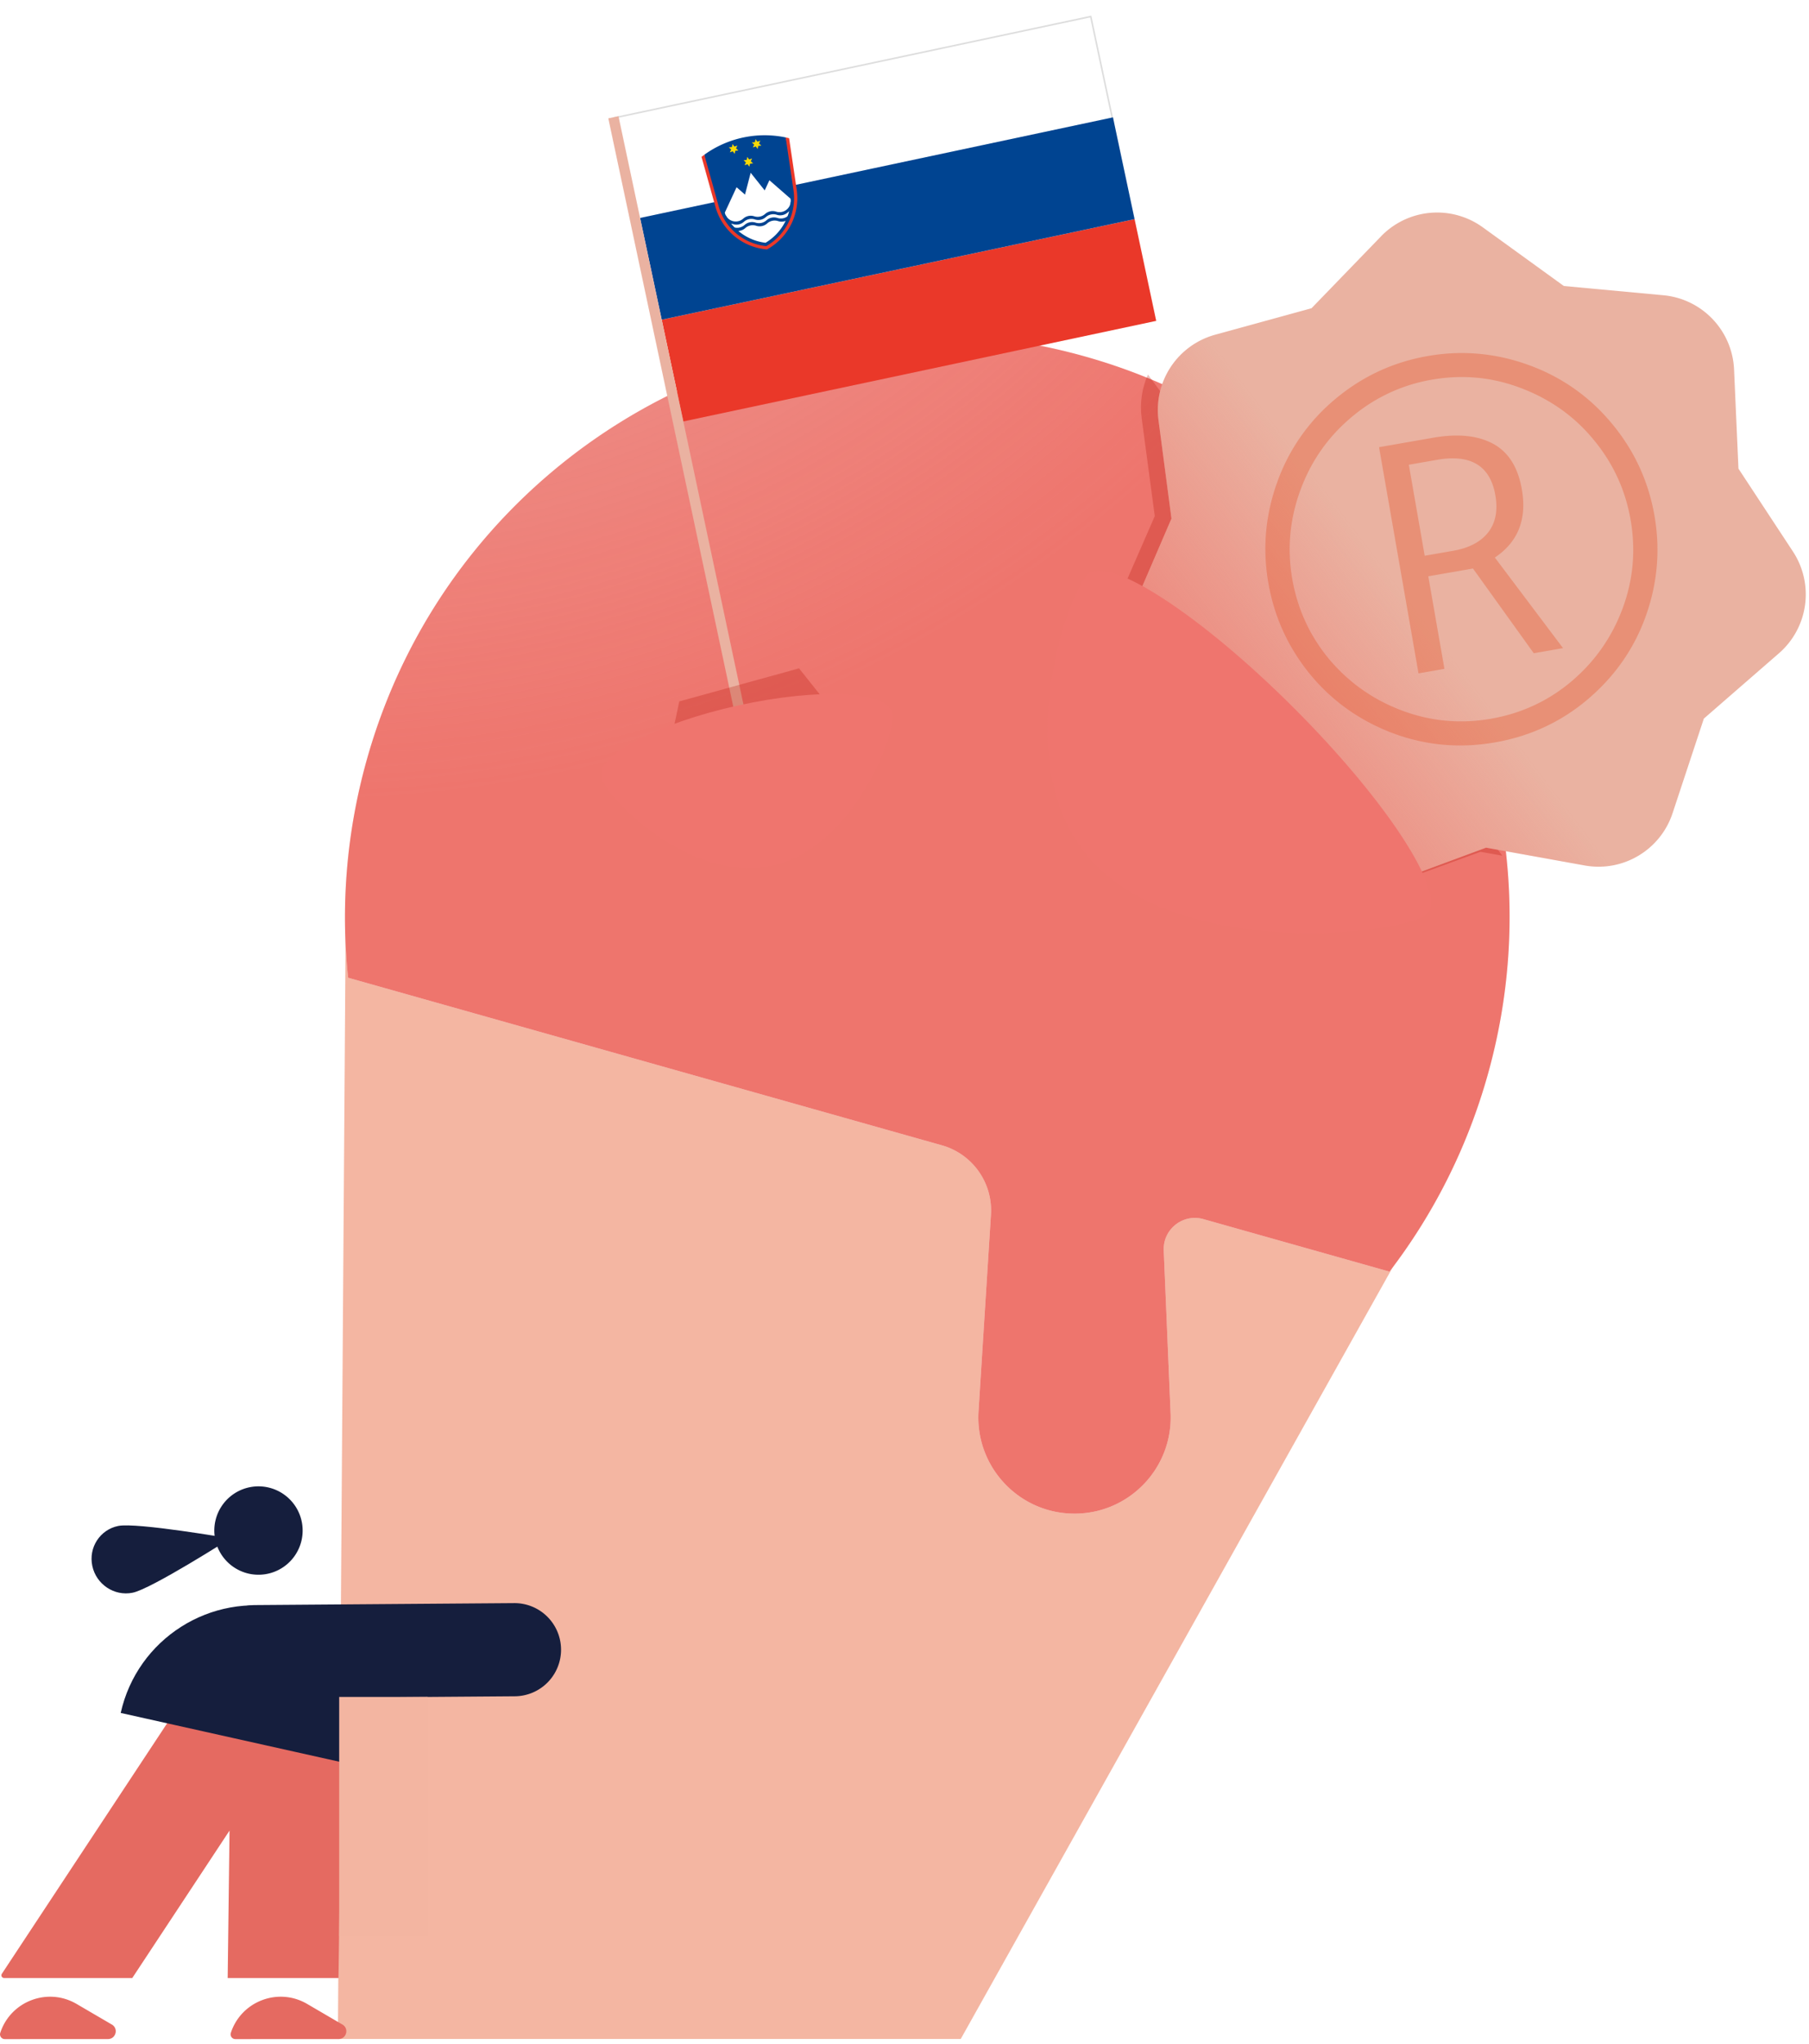 <svg xmlns="http://www.w3.org/2000/svg" xmlns:xlink="http://www.w3.org/1999/xlink" width="348" height="393" fill="none" xmlns:v="https://vecta.io/nano"><path opacity=".87" d="M184.817 392H64.997l1.494-213L275 231l-90.183 161z" fill="#f2ab94"/><g fill-rule="evenodd"><use xlink:href="#F" fill="#fbe8e7"/><use xlink:href="#F" fill="url(#D)"/></g><g filter="url(#B)"><path d="M219.629 80.418l2.517 18.806L216 113.307 267.673 170l17.121-6.24 4.206.749L220.831 72c-1.139 2.571-1.598 5.463-1.202 8.418z" fill="#b70f02" fill-opacity=".26"/></g><g fill="#e56a61"><use xlink:href="#G"/><use xlink:href="#G" x="44.357"/><path fill-rule="evenodd" d="M43.799 380.277l.357-28.343-18.711 28.343H.801c-.419 0-.681-.452-.449-.805h0l31.662-47.958c10.13-15.345 33.824-7.934 33.591 10.507l-.483 38.256H43.799z"/></g><g fill="#151e3d"><path d="M25.501 306.204c-3.523.714-6.993-1.618-7.741-5.143-.767-3.552 1.499-7.003 4.996-7.698 3.523-.715 21.558 2.405 21.558 2.405s-15.27 9.747-18.813 10.436zm29.287 3.056c-14.255-3.18-28.388 5.799-31.567 20.054l51.622 11.513c3.179-14.255-5.799-28.388-20.054-31.567z"/><path fill-rule="evenodd" d="M107.93 317.091a8.96 8.96 0 0 1-8.889 9.023l-49.851.375a8.96 8.96 0 0 1-9.024-8.889 8.96 8.96 0 0 1 8.889-9.023l49.851-.375a8.96 8.96 0 0 1 9.023 8.889z"/><path d="M54.176 301.487a8.5 8.5 0 0 1-11.69-2.785 8.5 8.5 0 0 1 2.786-11.69 8.5 8.5 0 0 1 11.69 2.786 8.5 8.5 0 0 1-2.786 11.689z"/></g><path fill="#f3b5a1" d="M65.25 326.24h17v46h-17z"/><mask id="A" maskUnits="userSpaceOnUse" x="197" y="8" width="185" height="186" mask-type="alpha"><path transform="rotate(48.068 287.264 8.828)" fill="#c4c4c4" d="M287.264 8.828h140.557v120.419H287.264z"/></mask><g mask="url(#A)"><use xlink:href="#H" fill="#eab2a1"/><use xlink:href="#H" fill="url(#E)"/><path opacity=".65" d="M274.073 106.844l5.531-.966c2.996-.523 5.217-1.691 6.665-3.506 1.441-1.847 1.906-4.236 1.394-7.168-.989-5.666-4.726-7.934-11.212-6.801l-5.432.948 3.054 17.494zm18.683-12.784c1.007 5.765-.723 10.141-5.189 13.127l13.117 17.417-5.63.983-11.698-16.29-8.593 1.5 3.105 17.79-4.987.871-7.592-43.487 10.42-1.819c4.708-.822 8.541-.438 11.498 1.15s4.807 4.508 5.549 8.757zm-48.758 18.034c-1.15-6.589-.582-13.053 1.703-19.393a36.79 36.79 0 0 1 11.2-16.01c5.181-4.333 11.096-7.08 17.747-8.241 6.584-1.149 13.045-.58 19.381 1.709s11.671 6.025 16.002 11.21 7.078 11.105 8.24 17.759c1.133 6.49.6 12.864-1.598 19.121s-5.88 11.601-11.043 16.033-11.169 7.246-18.017 8.441c-6.815 1.19-13.399.591-19.753-1.797-6.36-2.42-11.65-6.199-15.871-11.335-4.189-5.142-6.852-10.974-7.991-17.497zm4.593-.802c1.023 5.864 3.421 11.047 7.192 15.549 3.799 4.463 8.456 7.724 13.972 9.782s11.204 2.577 17.064 1.554 11.023-3.418 15.488-7.185c4.493-3.806 7.767-8.468 9.823-13.987s2.572-11.211 1.548-17.075c-1-5.732-3.35-10.839-7.05-15.319-3.667-4.486-8.3-7.802-13.899-9.948-5.566-2.152-11.329-2.707-17.288-1.667a32.23 32.23 0 0 0-15.479 7.234c-4.498 3.773-7.77 8.451-9.814 14.036s-2.564 11.26-1.557 17.025z" fill="#e44e20" fill-opacity=".51"/></g><path d="M248.866 136.074c18.033 18.015 29.524 35.749 25.668 39.61S229.033 184.515 211 166.5s-5.626-52.195-1.769-56.056 21.602 7.614 39.635 25.63z" fill="#ef756e"/><path d="M154.637 55.65l63.625-13.524 4.159 19.563-63.053 13.402-27.915 5.933-4.158-19.563 27.342-5.812z" fill="#ea3829"/><path d="M151.624 35.844l-28.488 6.055-4.158-19.563 27.915-5.934L209.946 3l4.158 19.563-62.48 13.281z" fill="#fff"/><path d="M118.178 22.659L209.83 3.178l4.304 20.248-91.652 19.481-4.304-20.248z" stroke="#ddd" stroke-width=".3"/><g fill="#004491"><path d="M150.479 36.087l63.625-13.524 2.079 9.782 2.079 9.781-63.052 13.402-27.915 5.933-2.079-9.781-2.08-9.781 27.343-5.812z"/><path d="M135.489 29.75c2.235-1.611 4.782-2.739 7.477-3.312a19.85 19.85 0 0 1 8.179-.016c3.275 11.389 2.059 18.497-3.649 21.325-6.365-.261-10.367-6.26-12.007-17.997z"/></g><path d="M143.758 30.164l.351.487.571-.188-.246.547.447.4-.597.061-.123.588-.351-.487-.57.188.246-.547-.448-.4.598-.061m-2.716-3.067l.352.487.57-.187-.246.547.447.4-.597.061-.123.588-.351-.487-.57.188.246-.547-.447-.4.597-.061m4.545-1.528l.351.487.57-.187-.246.548.447.4-.597.061-.122.588-.352-.487-.57.188.246-.547-.447-.4.597-.061" fill="#f8d904"/><path d="M144.407 33.217l2.701 3.388.905-1.953 4.054 3.54a2.13 2.13 0 0 1 .042.596 9.99 9.99 0 0 1-4.841 7.887 9.99 9.99 0 0 1-7.631-5.236 2.16 2.16 0 0 1-.204-.561l2.263-4.883 1.622 1.416 1.089-4.193z" fill="#fff"/><g fill="#004491"><path d="M139.637 41.438c.153.289.37.539.635.732a2.16 2.16 0 0 0 .892.379c.322.057.653.04.968-.05a2.15 2.15 0 0 0 .847-.47c.281-.253.623-.427.993-.506s.753-.058 1.113.058.743.137 1.113.058a2.16 2.16 0 0 0 .993-.506 2.15 2.15 0 0 1 2.105-.448c.311.101.642.13.966.084a2.15 2.15 0 0 0 .904-.348 2.16 2.16 0 0 0 .661-.709 2.15 2.15 0 0 0 .282-.927l.087.012.328 1.541a2.15 2.15 0 0 0-.993.506c-.281.253-.623.427-.993.506s-.753.058-1.113-.058a2.15 2.15 0 0 0-1.112-.058c-.37.079-.712.253-.993.506s-.624.427-.993.506a2.15 2.15 0 0 1-1.113-.058 2.15 2.15 0 0 0-1.113-.058c-.369.078-.712.253-.993.506a2.15 2.15 0 0 1-2.105.448c-.36-.117-.744-.137-1.113-.058l-.328-1.541"/><path d="M139.895 42.654c.154.289.371.539.635.732s.57.322.892.379.653.04.968-.05.604-.251.848-.47a2.15 2.15 0 0 1 .992-.506c.37-.078.754-.058 1.113.058s.743.137 1.113.058.712-.253.993-.506a2.15 2.15 0 0 1 .993-.506c.369-.079.753-.059 1.113.058a2.15 2.15 0 0 0 .965.084 2.16 2.16 0 0 0 .905-.348 2.15 2.15 0 0 0 .66-.709c.163-.284.26-.601.283-.927l.087.012.327 1.541a2.15 2.15 0 0 0-.992.506 2.16 2.16 0 0 1-.993.506c-.37.078-.754.058-1.113-.058s-.743-.137-1.113-.058-.712.253-.993.506a2.15 2.15 0 0 1-.993.506c-.369.079-.753.059-1.113-.058a2.15 2.15 0 0 0-2.105.448c-.281.253-.624.427-.993.506a2.15 2.15 0 0 1-1.113-.058 2.15 2.15 0 0 0-1.113-.058l-.327-1.541"/></g><path d="M134.952 30.151l.537-.401 2.749 9.858a10.61 10.61 0 0 0 9.166 7.709c1.857-1.059 3.35-2.654 4.284-4.576a10.61 10.61 0 0 0 .955-6.195l-1.498-10.124.653.148 1.463 9.885c.336 2.272-.032 4.593-1.055 6.649a11.24 11.24 0 0 1-4.666 4.853 11.24 11.24 0 0 1-6.236-2.536c-1.771-1.463-3.051-3.433-3.668-5.645l-2.684-9.625z" fill="#ea3829"/><path d="M118 22.544l28.277 133.032" stroke="#eab2a1" stroke-width="2"/><g filter="url(#C)"><path d="M153.714 128.491l7.199 9.045-32.664 8.804 2.425-11.495 23.04-6.354z" fill="#b70f02" fill-opacity=".26"/></g><path d="M141.978 135.628c-15.452 3.408-27.23 9.564-26.306 13.75s17.376 20.488 32.828 17.08 24.051-25.233 23.128-29.419-14.198-4.818-29.65-1.411z" fill="#ef756e"/><defs><filter id="B" x="204" y="60" width="97" height="122" filterUnits="userSpaceOnUse" color-interpolation-filters="sRGB"><feFlood flood-opacity="0"/><feBlend in="SourceGraphic"/><feGaussianBlur stdDeviation="6"/></filter><filter id="C" x="116.249" y="116.491" width="56.665" height="41.849" filterUnits="userSpaceOnUse" color-interpolation-filters="sRGB"><feFlood flood-opacity="0"/><feBlend in="SourceGraphic"/><feGaussianBlur stdDeviation="6"/></filter><radialGradient id="D" cx="0" cy="0" r="1" gradientUnits="userSpaceOnUse" gradientTransform="matrix(70.882,391.603,-415.033,75.123,63.665,-59.858)"><stop stop-color="#e56a61" stop-opacity=".41"/><stop offset=".536" stop-color="#ee756d"/></radialGradient><linearGradient id="E" x1="210.545" y1="167.24" x2="273.812" y2="119.012" gradientUnits="userSpaceOnUse"><stop offset=".168" stop-color="#ee756d"/><stop offset="1" stop-color="#ee756d" stop-opacity="0"/></linearGradient><path id="F" d="M286.167 206.734c-3.975 14.092-10.475 26.789-18.873 37.739l-35.801-10.097c-3.93-1.109-7.795 1.947-7.623 6.027l1.318 31.319c.443 10.513-7.961 19.278-18.483 19.278-10.676 0-19.136-9.011-18.463-19.666l2.388-37.817a13 13 0 0 0-9.445-13.331L66.969 187.971c-1.438-13.725-.345-27.947 3.629-42.039 16.79-59.528 78.657-94.173 138.185-77.383s94.174 78.657 77.384 138.185z"/><path id="G" d="M.921 392.021l19.847-.008c1.526-.001 2.072-2.018.754-2.788l-6.799-3.971c-5.547-3.24-12.669-.539-14.674 5.564a.92.92 0 0 0 .872 1.203z"/><path id="H" d="M265.679 45.428a15 15 0 0 1 19.572-1.722l15.59 11.279 19.144 1.777c7.461.693 13.267 6.785 13.599 14.271l.846 19.063 10.48 15.936a15 15 0 0 1-2.692 19.563l-14.444 12.555-6.017 18.187c-2.347 7.092-9.555 11.377-16.907 10.05l-18.966-3.425-18.077 6.685c-7.007 2.591-14.853-.369-18.402-6.943l-9.1-16.856-16.416-9.84a15 15 0 0 1-6.067-18.792l7.536-17.521-2.496-18.917a15 15 0 0 1 10.897-16.426l18.54-5.094 13.38-13.828z"/></defs></svg>
